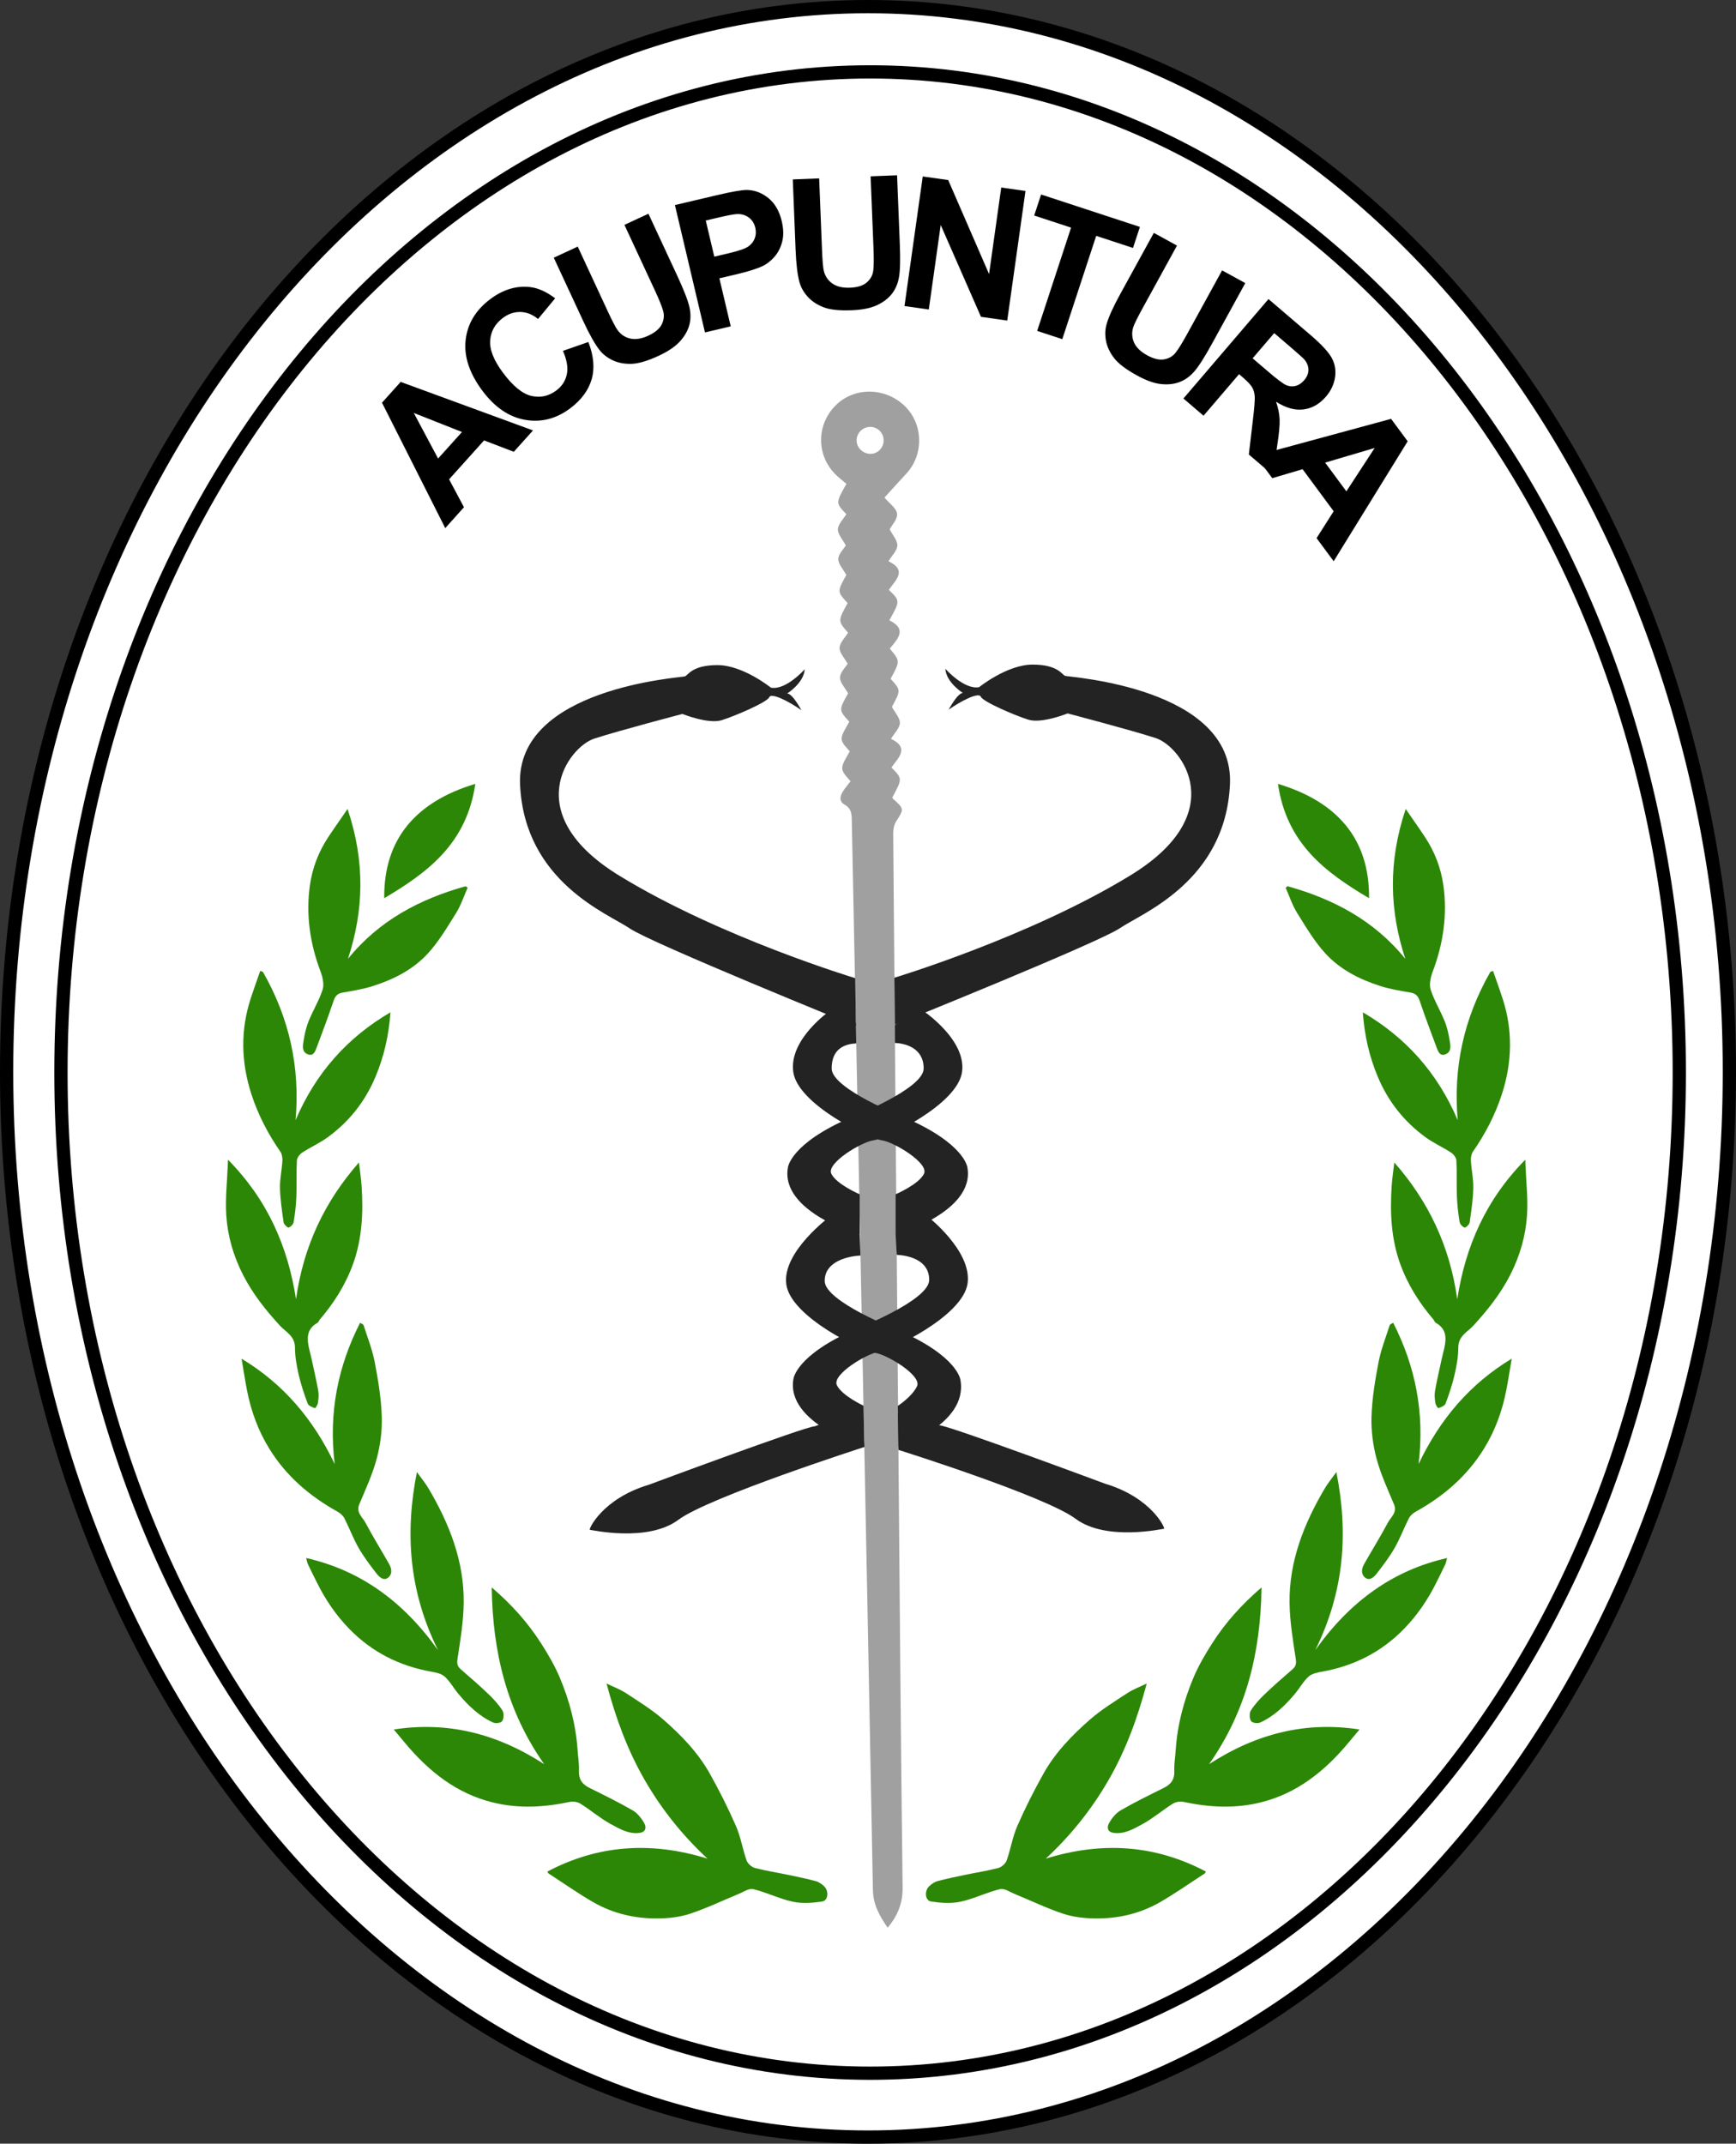 <?xml version="1.0" encoding="UTF-8"?>
<svg xmlns="http://www.w3.org/2000/svg" xmlns:xlink="http://www.w3.org/1999/xlink" width="655.26pt" height="809pt" viewBox="0 0 655.26 809" version="1.1">
<rect x="0" y="0" width="655.26" height="809" fill="#333333" stroke="none"/>
<defs>
<g>
<symbol overflow="visible" id="glyph0-0">
<path style="stroke:none;" d="M 5.766 -6.422 L -26.312 -35.25 L -3.25 -60.906 L 28.828 -32.078 Z M 5.688 -7.938 L 27.312 -32 L -3.172 -59.391 L -24.797 -35.328 Z M 5.688 -7.938 "/>
</symbol>
<symbol overflow="visible" id="glyph0-1">
<path style="stroke:none;" d="M 33.125 -36.859 L 25.875 -28.797 L 14.656 -33.094 L 1.453 -18.406 L 7.062 -7.875 L 0 0 L -23.875 -47.328 L -16.828 -55.172 Z M 6.312 -36.266 L -11.875 -43.453 L -2.703 -26.25 Z M 6.312 -36.266 "/>
</symbol>
<symbol overflow="visible" id="glyph1-0">
<path style="stroke:none;" d="M 6.906 -5.172 L -18.938 -39.688 L 8.672 -60.359 L 34.516 -25.844 Z M 7.125 -6.672 L 33.016 -26.062 L 8.453 -58.859 L -17.438 -39.469 Z M 7.125 -6.672 "/>
</symbol>
<symbol overflow="visible" id="glyph1-1">
<path style="stroke:none;" d="M 18.422 -36.484 L 28.016 -39.828 C 30.043 -34.617 30.461 -29.934 29.266 -25.781 C 28.078 -21.625 25.367 -17.957 21.141 -14.781 C 15.879 -10.844 10.215 -9.398 4.156 -10.453 C -1.902 -11.504 -7.27 -15.145 -11.938 -21.375 C -16.863 -27.957 -18.988 -34.336 -18.312 -40.516 C -17.633 -46.699 -14.527 -51.867 -9 -56.016 C -4.164 -59.629 0.832 -61.145 6 -60.562 C 9.059 -60.207 12.223 -58.789 15.484 -56.312 L 9.016 -48.5 C 7.004 -50.195 4.809 -51.082 2.438 -51.156 C 0.07 -51.227 -2.164 -50.473 -4.281 -48.891 C -7.207 -46.691 -8.797 -43.855 -9.047 -40.391 C -9.305 -36.93 -7.668 -32.848 -4.141 -28.141 C -0.398 -23.141 3.16 -20.246 6.547 -19.469 C 9.93 -18.695 13.062 -19.391 15.938 -21.547 C 18.059 -23.137 19.379 -25.176 19.891 -27.656 C 20.41 -30.145 19.918 -33.086 18.422 -36.484 Z M 18.422 -36.484 "/>
</symbol>
<symbol overflow="visible" id="glyph2-0">
<path style="stroke:none;" d="M 7.828 -3.641 L -10.344 -42.75 L 20.938 -57.281 L 39.109 -18.172 Z M 8.344 -5.078 L 37.672 -18.703 L 20.406 -55.844 L -8.922 -42.219 Z M 8.344 -5.078 "/>
</symbol>
<symbol overflow="visible" id="glyph2-1">
<path style="stroke:none;" d="M -16.328 -46.891 L -7.281 -51.078 L 3.984 -26.812 C 5.773 -22.957 7.051 -20.512 7.812 -19.484 C 9.051 -17.836 10.656 -16.793 12.625 -16.359 C 14.59 -15.93 16.844 -16.301 19.375 -17.469 C 21.934 -18.664 23.625 -20.094 24.438 -21.75 C 25.246 -23.402 25.43 -25.055 24.984 -26.703 C 24.547 -28.348 23.504 -30.945 21.859 -34.5 L 10.344 -59.281 L 19.406 -63.484 L 30.344 -39.953 C 32.832 -34.578 34.348 -30.66 34.891 -28.203 C 35.43 -25.754 35.398 -23.461 34.797 -21.328 C 34.191 -19.191 32.996 -17.152 31.219 -15.219 C 29.445 -13.289 26.789 -11.504 23.25 -9.859 C 18.969 -7.879 15.488 -6.867 12.812 -6.828 C 10.145 -6.785 7.805 -7.254 5.797 -8.234 C 3.785 -9.211 2.168 -10.477 0.953 -12.031 C -0.836 -14.32 -2.895 -17.977 -5.219 -23 Z M -16.328 -46.891 "/>
</symbol>
<symbol overflow="visible" id="glyph3-0">
<path style="stroke:none;" d="M 8.391 -1.984 L -1.516 -43.953 L 32.062 -51.875 L 41.969 -9.906 Z M 9.188 -3.281 L 40.672 -10.703 L 31.266 -50.578 L -0.219 -43.156 Z M 9.188 -3.281 "/>
</symbol>
<symbol overflow="visible" id="glyph3-1">
<path style="stroke:none;" d="M 4.875 -1.156 L -6.469 -49.219 L 9.125 -52.891 C 15.02 -54.285 18.922 -54.961 20.828 -54.922 C 23.742 -54.836 26.414 -53.805 28.844 -51.828 C 31.277 -49.848 32.953 -46.945 33.859 -43.125 C 34.555 -40.176 34.602 -37.57 34 -35.312 C 33.395 -33.051 32.402 -31.148 31.031 -29.609 C 29.656 -28.066 28.152 -26.91 26.531 -26.141 C 24.332 -25.129 21.035 -24.102 16.641 -23.062 L 10.312 -21.578 L 14.594 -3.453 Z M 5.172 -43.391 L 8.391 -29.75 L 13.703 -31 C 17.523 -31.895 20.02 -32.75 21.188 -33.562 C 22.363 -34.371 23.188 -35.398 23.656 -36.641 C 24.133 -37.879 24.207 -39.211 23.875 -40.641 C 23.457 -42.379 22.602 -43.695 21.312 -44.594 C 20.02 -45.496 18.551 -45.902 16.906 -45.812 C 15.707 -45.758 13.355 -45.316 9.859 -44.484 Z M 5.172 -43.391 "/>
</symbol>
<symbol overflow="visible" id="glyph4-0">
<path style="stroke:none;" d="M 8.625 -0.344 L 6.906 -43.438 L 41.375 -44.812 L 43.094 -1.719 Z M 9.641 -1.469 L 41.969 -2.766 L 40.328 -43.703 L 8 -42.406 Z M 9.641 -1.469 "/>
</symbol>
<symbol overflow="visible" id="glyph4-1">
<path style="stroke:none;" d="M 2.984 -49.547 L 12.938 -49.938 L 14 -23.219 C 14.164 -18.969 14.398 -16.223 14.703 -14.984 C 15.211 -12.984 16.289 -11.402 17.938 -10.25 C 19.59 -9.094 21.816 -8.57 24.609 -8.688 C 27.418 -8.801 29.52 -9.461 30.906 -10.672 C 32.301 -11.879 33.113 -13.328 33.344 -15.016 C 33.57 -16.711 33.605 -19.516 33.453 -23.422 L 32.359 -50.719 L 42.344 -51.109 L 43.375 -25.203 C 43.613 -19.273 43.508 -15.074 43.062 -12.609 C 42.625 -10.141 41.711 -8.035 40.328 -6.297 C 38.941 -4.555 37.055 -3.137 34.672 -2.047 C 32.285 -0.953 29.145 -0.324 25.25 -0.172 C 20.531 0.023 16.93 -0.367 14.453 -1.359 C 11.973 -2.355 9.992 -3.695 8.516 -5.375 C 7.035 -7.059 6.035 -8.848 5.516 -10.734 C 4.742 -13.535 4.246 -17.703 4.031 -23.234 Z M 2.984 -49.547 "/>
</symbol>
<symbol overflow="visible" id="glyph5-0">
<path style="stroke:none;" d="M 8.547 1.203 L 14.562 -41.5 L 48.719 -36.688 L 42.703 6.016 Z M 9.766 0.297 L 41.797 4.812 L 47.516 -35.766 L 15.484 -40.281 Z M 9.766 0.297 "/>
</symbol>
<symbol overflow="visible" id="glyph5-1">
<path style="stroke:none;" d="M 5.078 0.719 L 11.969 -48.188 L 21.578 -46.844 L 37 -11.359 L 41.594 -44.016 L 50.75 -42.719 L 43.859 6.188 L 33.953 4.781 L 18.75 -29.875 L 14.25 2.016 Z M 5.078 0.719 "/>
</symbol>
<symbol overflow="visible" id="glyph6-0">
<path style="stroke:none;" d="M 8.188 2.688 L 21.641 -38.281 L 54.422 -27.516 L 40.969 13.453 Z M 9.562 2 L 40.297 12.078 L 53.062 -26.844 L 22.328 -36.922 Z M 9.562 2 "/>
</symbol>
<symbol overflow="visible" id="glyph6-1">
<path style="stroke:none;" d="M 15.328 5.031 L 28.125 -33.953 L 14.203 -38.516 L 16.812 -46.453 L 54.109 -34.219 L 51.5 -26.281 L 37.609 -30.844 L 24.812 8.141 Z M 15.328 5.031 "/>
</symbol>
<symbol overflow="visible" id="glyph7-0">
<path style="stroke:none;" d="M 7.562 4.156 L 28.328 -33.641 L 58.562 -17.031 L 37.797 20.766 Z M 9.016 3.734 L 37.375 19.297 L 57.094 -16.625 L 28.734 -32.188 Z M 9.016 3.734 "/>
</symbol>
<symbol overflow="visible" id="glyph7-1">
<path style="stroke:none;" d="M 28.125 -40.906 L 36.859 -36.109 L 23.984 -12.656 C 21.93 -8.926 20.711 -6.457 20.328 -5.25 C 19.734 -3.27 19.844 -1.355 20.656 0.484 C 21.477 2.324 23.113 3.922 25.562 5.266 C 28.027 6.629 30.172 7.148 31.984 6.828 C 33.805 6.504 35.25 5.676 36.312 4.344 C 37.371 3.008 38.848 0.629 40.734 -2.797 L 53.891 -26.75 L 62.641 -21.953 L 50.156 0.781 C 47.301 5.977 45.043 9.52 43.391 11.406 C 41.734 13.301 39.863 14.633 37.781 15.406 C 35.707 16.184 33.363 16.43 30.75 16.141 C 28.145 15.848 25.133 14.758 21.719 12.875 C 17.57 10.602 14.691 8.402 13.078 6.281 C 11.473 4.156 10.465 1.992 10.062 -0.203 C 9.664 -2.41 9.734 -4.461 10.266 -6.359 C 11.043 -9.137 12.77 -12.957 15.438 -17.812 Z M 28.125 -40.906 "/>
</symbol>
<symbol overflow="visible" id="glyph8-0">
<path style="stroke:none;" d="M 6.547 5.609 L 34.594 -27.156 L 60.812 -4.719 L 32.766 28.047 Z M 8.078 5.5 L 32.656 26.531 L 59.297 -4.609 L 34.719 -25.641 Z M 8.078 5.5 "/>
</symbol>
<symbol overflow="visible" id="glyph8-1">
<path style="stroke:none;" d="M 3.828 3.281 L 35.938 -34.25 L 51.906 -20.594 C 55.914 -17.156 58.539 -14.32 59.781 -12.094 C 61.02 -9.863 61.445 -7.418 61.062 -4.766 C 60.676 -2.109 59.535 0.328 57.641 2.547 C 55.234 5.355 52.414 6.973 49.188 7.391 C 45.957 7.816 42.492 6.852 38.797 4.5 C 39.605 6.863 40.055 9.078 40.141 11.141 C 40.23 13.199 39.934 16.457 39.25 20.906 L 37.578 32.156 L 28.516 24.406 L 30.031 11.547 C 30.582 6.961 30.82 3.98 30.75 2.609 C 30.676 1.242 30.355 0.074 29.797 -0.891 C 29.242 -1.867 28.098 -3.102 26.359 -4.594 L 24.828 -5.906 L 11.422 9.766 Z M 29.953 -11.891 L 35.562 -7.094 C 39.184 -3.977 41.582 -2.184 42.75 -1.719 C 43.926 -1.25 45.086 -1.172 46.234 -1.484 C 47.387 -1.793 48.453 -2.516 49.422 -3.641 C 50.492 -4.898 51.023 -6.207 51.016 -7.562 C 51.016 -8.926 50.488 -10.238 49.438 -11.5 C 48.883 -12.09 47.07 -13.707 44 -16.344 L 38.094 -21.406 Z M 29.953 -11.891 "/>
</symbol>
<symbol overflow="visible" id="glyph9-0">
<path style="stroke:none;" d="M 5.125 6.938 L 39.797 -18.703 L 60.312 9.031 L 25.641 34.672 Z M 6.625 7.156 L 25.859 33.172 L 58.812 8.812 L 39.578 -17.203 Z M 6.625 7.156 "/>
</symbol>
<symbol overflow="visible" id="glyph9-1">
<path style="stroke:none;" d="M 29.469 39.844 L 23.016 31.125 L 29.469 20.984 L 17.734 5.109 L 6.297 8.5 L 0 0 L 51.141 -13.891 L 57.406 -5.422 Z M 34.266 13.469 L 44.953 -2.906 L 26.25 2.625 Z M 34.266 13.469 "/>
</symbol>
</g>
</defs>
<g id="surface1">
<path style=" stroke:none;fill-rule:evenodd;fill:rgb(100%,100%,100%);fill-opacity:1;" d="M 652.758 404.5 C 652.758 626.52 507.191 806.5 327.629 806.5 C 148.066 806.5 2.5 626.52 2.5 404.5 C 2.5 182.48 148.066 2.5 327.629 2.5 C 507.191 2.5 652.758 182.48 652.758 404.5 "/>
<path style="fill:none;stroke-width:50;stroke-linecap:butt;stroke-linejoin:miter;stroke:rgb(0%,0%,0%);stroke-opacity:1;stroke-miterlimit:10;" d="M 6527.578 4045 C 6527.578 1824.805 5071.914 25 3276.289 25 C 1480.664 25 25 1824.805 25 4045 C 25 6265.195 1480.664 8065 3276.289 8065 C 5071.914 8065 6527.578 6265.195 6527.578 4045 Z M 6527.578 4045 " transform="matrix(0.1,0,0,-0.1,0,809)"/>
<path style=" stroke:none;fill-rule:evenodd;fill:rgb(17.259%,52.93%,2.353%);fill-opacity:1;" d="M 206.605 706.305 C 225.547 696.305 245.602 694.766 267.047 701.426 C 257.672 692.73 249.777 682.91 243.312 671.691 C 236.789 660.375 232.391 648.301 228.938 635.332 C 231.586 636.621 234.078 637.523 236.293 638.977 C 241.113 642.141 246.082 645.184 250.465 649.02 C 257.117 654.852 263.414 661.309 267.906 669.32 C 271.512 675.738 274.848 682.363 277.793 689.117 C 279.602 693.258 280.301 697.871 281.828 702.16 C 282.246 703.332 283.781 704.648 284.934 704.945 C 289.145 706.035 293.41 706.691 297.652 707.574 C 301.094 708.289 304.539 709.008 307.953 709.922 C 309.031 710.215 310.129 710.988 311.023 711.805 C 312.934 713.559 312.652 717.25 310.34 717.598 C 306.746 718.137 302.906 718.457 299.289 717.688 C 294.262 716.621 289.383 714.156 284.359 712.941 C 282.637 712.527 280.641 714.004 278.824 714.742 C 272.73 717.234 266.781 720.113 260.547 722.191 C 256.785 723.445 252.641 723.934 248.598 723.992 C 240.078 724.121 231.645 722.332 223.746 717.758 C 218.059 714.461 212.605 710.625 207.051 707.02 C 206.914 706.93 206.848 706.699 206.605 706.305 "/>
<path style=" stroke:none;fill-rule:evenodd;fill:rgb(17.259%,52.93%,2.353%);fill-opacity:1;" d="M 148.629 652.684 C 168.777 649.559 187.406 654.113 205.406 665.773 C 191.254 645.633 185.949 623.426 185.602 599.062 C 193.18 605.582 199.258 612.367 204.254 620.199 C 206.855 624.277 209.355 628.539 211.246 632.996 C 214.996 641.836 217.383 651.039 218.02 660.555 C 218.191 663.121 218.645 665.73 218.531 668.25 C 218.387 671.566 219.809 673.391 222.504 674.727 C 227.973 677.438 233.469 680.121 238.793 683.203 C 240.562 684.223 242.172 686.211 243.219 688.129 C 243.926 689.43 243.957 691.312 241.516 691.684 C 237.438 692.309 233.914 690.227 230.484 688.352 C 226.543 686.203 222.977 683.129 219.129 680.711 C 218.004 680.004 216.359 679.738 215.137 679.996 C 205.566 682.02 195.984 682.672 185.945 680.203 C 172.496 676.891 161.859 668.641 152.621 657.457 C 151.391 655.965 150.141 654.492 148.629 652.684 "/>
<path style=" stroke:none;fill-rule:evenodd;fill:rgb(17.259%,52.93%,2.353%);fill-opacity:1;" d="M 115.57 587.977 C 135.828 592.574 152.055 604.129 165.312 622.715 C 154.332 600.473 152.801 578.57 157.359 555.535 C 159.133 558.008 160.562 559.715 161.691 561.625 C 169.641 575.039 175.215 589.254 175.027 604.828 C 174.945 611.941 173.762 618.961 172.707 625.918 C 172.41 627.867 172.613 628.848 174.035 630.07 C 177.605 633.137 181.148 636.246 184.562 639.523 C 186.445 641.328 188.27 643.34 189.672 645.57 C 190.266 646.52 190.172 648.691 189.547 649.52 C 188.973 650.273 187.09 650.504 186.074 650.035 C 180.934 647.684 176.754 643.711 172.988 639.203 C 171.211 637.078 169.82 634.48 167.824 632.703 C 166.488 631.516 164.406 631.16 162.633 630.836 C 151.027 628.73 140.508 623.703 131.633 614.504 C 126.852 609.547 122.91 603.824 119.773 597.52 C 118.598 595.156 117.395 592.797 116.27 590.402 C 115.926 589.672 115.809 588.836 115.57 587.977 "/>
<path style=" stroke:none;fill-rule:evenodd;fill:rgb(17.259%,52.93%,2.353%);fill-opacity:1;" d="M 91.172 512.742 C 107.043 522.309 118.293 535.652 126.332 552.512 C 123.961 533.059 127.59 515.523 135.922 499.195 C 136.422 499.535 137.117 499.75 137.242 500.133 C 138.727 504.766 140.547 509.371 141.453 514.094 C 142.75 520.867 143.883 527.766 144.102 534.555 C 144.281 539.938 143.539 545.465 142.184 550.508 C 140.578 556.484 137.973 562.066 135.609 567.715 C 134.316 570.801 136.812 572.527 137.922 574.617 C 140.742 579.93 143.926 585.039 146.898 590.27 C 147.973 592.172 148.066 594.203 146.438 595.426 C 144.762 596.684 143.16 595.176 142.086 593.785 C 139.691 590.688 137.293 587.535 135.34 584.125 C 133.301 580.562 131.863 576.633 129.98 572.961 C 129.453 571.938 128.383 571.02 127.391 570.473 C 117.117 564.766 108.148 557.266 101.617 546.672 C 97.48 539.961 94.777 532.574 93.258 524.832 C 92.52 521.07 91.949 517.281 91.172 512.742 "/>
<path style=" stroke:none;fill-rule:evenodd;fill:rgb(17.259%,52.93%,2.353%);fill-opacity:1;" d="M 86.047 437.652 C 100.934 452.734 108.645 470.344 111.734 490.316 C 114.551 470.23 122.562 453.41 135.492 438.703 C 135.863 441.938 136.289 444.688 136.477 447.426 C 137.188 457.66 136.641 467.656 133.277 476.953 C 130.406 484.902 126.027 491.766 120.758 497.914 C 120.426 498.305 120.266 498.965 119.859 499.188 C 114.094 502.402 116.547 507.91 117.652 513.051 C 118.508 517.012 119.434 520.969 120.137 524.953 C 120.395 526.422 120.219 527.988 119.996 529.445 C 119.879 530.211 119.105 531.488 118.848 531.406 C 117.863 531.086 116.445 530.504 116.137 529.672 C 114.801 526.117 113.59 522.48 112.742 518.801 C 111.969 515.441 111.344 511.949 111.34 508.578 C 111.332 504.109 107.855 502.691 105.652 500.281 C 100.352 494.477 95.504 488.461 91.801 481.25 C 88.062 473.965 85.902 466.371 85.398 458.52 C 85 452.289 85.734 446.086 85.965 439.867 C 85.992 439.129 86.02 438.391 86.047 437.652 "/>
<path style=" stroke:none;fill-rule:evenodd;fill:rgb(17.259%,52.93%,2.353%);fill-opacity:1;" d="M 131.344 361.844 C 143.152 347.285 158.559 339.262 175.773 334.453 C 176.02 334.645 176.262 334.836 176.508 335.023 C 175.094 338.195 173.992 341.617 172.199 344.492 C 168.863 349.836 165.602 355.379 161.445 359.887 C 155.84 365.969 148.551 369.621 140.828 372.094 C 137.16 373.266 133.305 373.914 129.477 374.559 C 127.645 374.863 126.617 375.637 125.965 377.559 C 123.895 383.641 121.664 389.648 119.406 395.633 C 118.863 397.066 118.129 398.684 116.152 397.871 C 113.914 396.953 114.27 394.816 114.516 393.191 C 114.922 390.539 115.496 387.863 116.461 385.453 C 118.102 381.355 120.438 377.613 121.797 373.398 C 122.402 371.516 121.773 368.699 120.969 366.578 C 116.914 355.875 115.457 344.949 116.965 334.148 C 117.871 327.617 120.27 321.43 123.801 316.074 C 126.066 312.641 128.445 309.293 131.188 305.297 C 137.934 325.344 137.293 343.75 131.344 361.844 "/>
<path style=" stroke:none;fill-rule:evenodd;fill:rgb(17.259%,52.93%,2.353%);fill-opacity:1;" d="M 99.242 366.777 C 109.285 384.355 113.316 402.961 111.559 422.746 C 119.203 404.828 131.16 391.523 147.379 382.031 C 146.738 390.973 144.898 398.789 141.746 406.32 C 137.723 415.938 131.641 423.348 123.805 429.113 C 120.75 431.359 117.234 432.898 114.059 434.98 C 113.129 435.586 112.125 436.859 112.062 437.969 C 111.816 442.488 112.039 447.082 111.863 451.617 C 111.738 454.828 111.367 458.027 110.852 461.152 C 110.703 462.043 109.766 462.969 108.953 463.27 C 108.59 463.402 107.168 462.094 107.062 461.371 C 106.438 457.055 105.777 452.699 105.68 448.395 C 105.598 444.922 106.383 441.516 106.594 438.047 C 106.66 436.945 106.434 435.496 105.82 434.621 C 101.141 427.91 97.391 420.652 94.875 412.895 C 90.938 400.738 90.805 388.723 94.527 377.141 C 95.684 373.531 96.984 369.984 98.219 366.414 C 98.559 366.535 98.902 366.656 99.242 366.777 "/>
<path style=" stroke:none;fill-rule:evenodd;fill:rgb(17.259%,52.93%,2.353%);fill-opacity:1;" d="M 179.406 295.82 C 176.148 318.414 161.367 329.281 145.027 338.969 C 144.805 316.57 157.078 302.535 179.406 295.82 "/>
<path style=" stroke:none;fill-rule:evenodd;fill:rgb(17.259%,52.93%,2.353%);fill-opacity:1;" d="M 455.176 706.305 C 436.234 696.305 416.18 694.766 394.734 701.426 C 404.109 692.73 412.004 682.91 418.469 671.691 C 424.988 660.375 429.387 648.301 432.84 635.332 C 430.195 636.621 427.703 637.523 425.488 638.977 C 420.668 642.141 415.699 645.184 411.316 649.02 C 404.664 654.852 398.367 661.309 393.871 669.32 C 390.27 675.738 386.934 682.363 383.984 689.117 C 382.18 693.258 381.48 697.871 379.949 702.16 C 379.531 703.332 378 704.648 376.848 704.945 C 372.637 706.035 368.367 706.691 364.129 707.574 C 360.688 708.289 357.242 709.008 353.824 709.922 C 352.746 710.215 351.648 710.988 350.758 711.805 C 348.848 713.559 349.129 717.25 351.441 717.598 C 355.035 718.137 358.875 718.457 362.492 717.688 C 367.52 716.621 372.398 714.156 377.422 712.941 C 379.145 712.527 381.141 714.004 382.957 714.742 C 389.047 717.234 395 720.113 401.234 722.191 C 404.996 723.445 409.137 723.934 413.184 723.992 C 421.703 724.121 430.137 722.332 438.035 717.758 C 443.723 714.461 449.176 710.625 454.73 707.02 C 454.863 706.93 454.934 706.699 455.176 706.305 "/>
<path style=" stroke:none;fill-rule:evenodd;fill:rgb(17.259%,52.93%,2.353%);fill-opacity:1;" d="M 513.148 652.684 C 493.004 649.559 474.371 654.113 456.371 665.773 C 470.527 645.633 475.832 623.426 476.18 599.062 C 468.602 605.582 462.523 612.367 457.527 620.199 C 454.926 624.277 452.422 628.539 450.531 632.996 C 446.785 641.836 444.395 651.039 443.762 660.555 C 443.59 663.121 443.137 665.73 443.246 668.25 C 443.395 671.566 441.973 673.391 439.277 674.727 C 433.805 677.438 428.312 680.121 422.988 683.203 C 421.219 684.223 419.605 686.211 418.562 688.129 C 417.855 689.43 417.824 691.312 420.262 691.684 C 424.344 692.309 427.863 690.227 431.297 688.352 C 435.234 686.203 438.805 683.129 442.652 680.711 C 443.777 680.004 445.422 679.738 446.645 679.996 C 456.215 682.02 465.797 682.672 475.832 680.203 C 489.281 676.891 499.922 668.641 509.156 657.457 C 510.391 655.965 511.637 654.492 513.148 652.684 "/>
<path style=" stroke:none;fill-rule:evenodd;fill:rgb(17.259%,52.93%,2.353%);fill-opacity:1;" d="M 546.211 587.977 C 525.949 592.574 509.727 604.129 496.469 622.715 C 507.449 600.473 508.98 578.57 504.422 555.535 C 502.648 558.008 501.219 559.715 500.09 561.625 C 492.137 575.039 486.566 589.254 486.754 604.828 C 486.836 611.941 488.02 618.961 489.074 625.918 C 489.367 627.867 489.168 628.848 487.742 630.07 C 484.176 633.137 480.633 636.246 477.215 639.523 C 475.336 641.328 473.512 643.34 472.109 645.57 C 471.516 646.52 471.605 648.691 472.234 649.52 C 472.809 650.273 474.691 650.504 475.707 650.035 C 480.848 647.684 485.027 643.711 488.793 639.203 C 490.566 637.078 491.961 634.48 493.957 632.703 C 495.293 631.516 497.371 631.16 499.148 630.836 C 510.754 628.73 521.27 623.703 530.148 614.504 C 534.93 609.547 538.867 603.824 542.008 597.52 C 543.184 595.156 544.387 592.797 545.512 590.402 C 545.855 589.672 545.973 588.836 546.211 587.977 "/>
<path style=" stroke:none;fill-rule:evenodd;fill:rgb(17.259%,52.93%,2.353%);fill-opacity:1;" d="M 570.605 512.742 C 554.738 522.309 543.484 535.652 535.449 552.512 C 537.816 533.059 534.188 515.523 525.859 499.195 C 525.359 499.535 524.66 499.75 524.539 500.133 C 523.055 504.766 521.23 509.371 520.328 514.094 C 519.031 520.867 517.898 527.766 517.676 534.555 C 517.5 539.938 518.238 545.465 519.594 550.508 C 521.199 556.484 523.809 562.066 526.172 567.715 C 527.465 570.801 524.969 572.527 523.859 574.617 C 521.035 579.93 517.855 585.039 514.883 590.27 C 513.805 592.172 513.715 594.203 515.34 595.426 C 517.02 596.684 518.621 595.176 519.691 593.785 C 522.09 590.688 524.484 587.535 526.441 584.125 C 528.48 580.562 529.918 576.633 531.801 572.961 C 532.328 571.938 533.398 571.02 534.391 570.473 C 544.664 564.766 553.629 557.266 560.164 546.672 C 564.301 539.961 567.004 532.574 568.52 524.832 C 569.262 521.07 569.828 517.281 570.605 512.742 "/>
<path style=" stroke:none;fill-rule:evenodd;fill:rgb(17.259%,52.93%,2.353%);fill-opacity:1;" d="M 575.73 437.652 C 560.848 452.734 553.137 470.344 550.047 490.316 C 547.23 470.23 539.215 453.41 526.285 438.703 C 525.914 441.938 525.492 444.688 525.305 447.426 C 524.594 457.66 525.141 467.656 528.504 476.953 C 531.375 484.902 535.75 491.766 541.02 497.914 C 541.355 498.305 541.516 498.965 541.918 499.188 C 547.688 502.402 545.234 507.91 544.129 513.051 C 543.273 517.012 542.344 520.969 541.645 524.953 C 541.387 526.422 541.559 527.988 541.781 529.445 C 541.898 530.211 542.676 531.488 542.934 531.406 C 543.914 531.086 545.332 530.504 545.645 529.672 C 546.977 526.117 548.191 522.48 549.035 518.801 C 549.809 515.441 550.434 511.949 550.441 508.578 C 550.445 504.109 553.926 502.691 556.129 500.281 C 561.43 494.477 566.277 488.461 569.98 481.25 C 573.719 473.965 575.879 466.371 576.383 458.52 C 576.781 452.289 576.047 446.086 575.816 439.867 C 575.789 439.129 575.762 438.391 575.73 437.652 "/>
<path style=" stroke:none;fill-rule:evenodd;fill:rgb(17.259%,52.93%,2.353%);fill-opacity:1;" d="M 530.438 361.844 C 518.629 347.285 503.223 339.262 486.008 334.453 C 485.762 334.645 485.516 334.836 485.27 335.023 C 486.688 338.195 487.789 341.617 489.582 344.492 C 492.914 349.836 496.18 355.379 500.336 359.887 C 505.941 365.969 513.23 369.621 520.953 372.094 C 524.617 373.266 528.477 373.914 532.301 374.559 C 534.133 374.863 535.164 375.637 535.816 377.559 C 537.883 383.641 540.113 389.648 542.375 395.633 C 542.914 397.066 543.652 398.684 545.629 397.871 C 547.867 396.953 547.508 394.816 547.266 393.191 C 546.859 390.539 546.285 387.863 545.32 385.453 C 543.68 381.355 541.344 377.613 539.984 373.398 C 539.379 371.516 540.008 368.699 540.812 366.578 C 544.867 355.875 546.32 344.949 544.816 334.148 C 543.906 327.617 541.508 321.43 537.98 316.074 C 535.715 312.641 533.336 309.293 530.59 305.297 C 523.848 325.344 524.484 343.75 530.438 361.844 "/>
<path style=" stroke:none;fill-rule:evenodd;fill:rgb(17.259%,52.93%,2.353%);fill-opacity:1;" d="M 562.539 366.777 C 552.496 384.355 548.465 402.961 550.223 422.746 C 542.578 404.828 530.621 391.523 514.402 382.031 C 515.043 390.973 516.883 398.789 520.035 406.324 C 524.059 415.938 530.141 423.348 537.977 429.113 C 541.031 431.359 544.547 432.898 547.723 434.98 C 548.648 435.586 549.656 436.859 549.719 437.969 C 549.965 442.488 549.742 447.082 549.918 451.617 C 550.039 454.828 550.41 458.027 550.93 461.152 C 551.078 462.043 552.016 462.969 552.824 463.27 C 553.191 463.402 554.613 462.094 554.719 461.371 C 555.344 457.055 556.004 452.699 556.102 448.395 C 556.184 444.922 555.398 441.516 555.188 438.047 C 555.121 436.945 555.348 435.496 555.957 434.621 C 560.641 427.91 564.391 420.652 566.906 412.895 C 570.844 400.738 570.977 388.723 567.254 377.141 C 566.098 373.531 564.797 369.984 563.559 366.414 C 563.219 366.535 562.879 366.656 562.539 366.777 "/>
<path style=" stroke:none;fill-rule:evenodd;fill:rgb(17.259%,52.93%,2.353%);fill-opacity:1;" d="M 482.375 295.82 C 485.629 318.414 500.414 329.281 516.754 338.969 C 516.977 316.57 504.699 302.535 482.375 295.82 "/>
<path style=" stroke:none;fill-rule:evenodd;fill:rgb(62.694%,62.694%,62.694%);fill-opacity:1;" d="M 325.812 170.488 C 328.258 171.992 331.242 171.32 332.746 168.926 C 334.285 166.48 333.48 163.195 330.992 161.77 C 328.602 160.402 325.469 161.223 324.055 163.59 C 322.617 166.004 323.375 168.992 325.812 170.488 M 335.055 727.508 C 332.008 723.012 329.59 718.918 329.484 713.215 C 326.945 578.555 324.184 443.895 321.508 309.238 C 321.461 306.836 321.172 304.988 318.77 303.633 C 316.562 302.387 317.086 300.312 318.266 298.516 C 319.117 297.223 320.121 296.031 321.039 294.824 C 316.895 290.176 316.895 290.176 320.758 283.543 C 316.684 279.078 316.684 279.078 320.574 272.383 C 316.57 267.973 316.57 267.973 320.121 261.664 C 318.922 259.488 316.992 257.539 317.055 255.676 C 317.121 253.734 319.105 251.871 319.941 250.488 C 318.742 248.285 316.824 246.332 316.898 244.477 C 316.977 242.527 318.953 240.664 320.102 238.77 C 316.227 234.352 316.227 234.352 319.938 227.59 C 315.961 223.266 315.961 223.266 319.453 217.004 C 318.242 214.758 316.344 212.801 316.418 210.941 C 316.496 208.992 318.469 207.141 319.246 205.852 C 318.047 203.559 316.184 201.586 316.27 199.719 C 316.363 197.766 318.328 195.914 319.461 194.039 C 315.395 189.844 315.395 189.844 319.492 182.602 C 318.129 181.434 316.652 180.324 315.359 179.031 C 308.133 171.809 308.117 160.434 315.281 153.125 C 322.238 146.023 333.91 146.02 341.371 153.109 C 348.551 159.938 348.82 171.582 342.004 178.84 C 339.207 181.812 336.5 184.871 333.852 187.785 C 335.672 189.957 338.359 191.777 338.605 193.855 C 338.844 195.91 336.609 198.227 335.812 199.75 C 336.973 202.027 338.805 204.008 338.703 205.871 C 338.602 207.828 336.648 209.668 335.359 211.805 C 342.695 215.297 337.855 219.059 335.504 222.621 C 339.777 226.738 339.777 226.738 335.691 234.098 C 342.641 237.484 338.738 241.234 335.852 244.785 C 339.793 249.473 339.793 249.473 336.16 256.18 C 340.055 260.449 340.055 260.449 336.656 266.758 C 337.863 269.027 339.746 270.992 339.664 272.852 C 339.578 274.805 337.609 276.656 336.301 278.82 C 343.57 282.309 338.891 286.09 336.48 289.648 C 340.633 293.824 340.633 293.824 336.855 300.855 C 336.91 301.039 336.902 301.285 337.023 301.395 C 341.359 305.32 341.273 305.262 338.184 310.117 C 337.422 311.32 337.137 313.023 337.145 314.496 C 337.75 389.809 338.406 465.117 339.059 540.426 C 339.559 597.719 339.969 655.008 340.695 712.297 C 340.77 718.273 338.867 722.863 335.055 727.508 "/>
<path style=" stroke:none;fill-rule:evenodd;fill:rgb(13.719%,13.719%,13.719%);fill-opacity:1;" d="M 290.977 259.508 C 290.977 259.508 280.426 251.004 270.816 251.004 C 261.207 251.004 259.789 254.781 258.527 255.254 C 257.27 255.727 194.574 259.535 196.305 296.223 C 198.039 332.914 229.699 344.887 237.734 350.398 C 245.77 355.91 323.062 387.25 323.062 387.25 L 322.797 369.145 C 322.797 369.145 271.602 353.707 233.641 330.395 C 195.676 307.078 214.578 281.875 224.344 278.727 C 234.113 275.574 257.582 269.434 257.582 269.434 C 257.582 269.434 267.348 273.371 272.391 271.797 C 277.43 270.219 289.559 265.02 290.348 263.133 C 291.137 261.242 298.066 264.863 302.477 268.016 C 302.477 268.016 299.168 261.715 297.121 261.715 C 297.121 261.715 303.422 257.773 303.738 252.578 C 303.738 252.578 296.648 260.609 290.977 259.508 "/>
<path style=" stroke:none;fill-rule:evenodd;fill:rgb(13.719%,13.719%,13.719%);fill-opacity:1;" d="M 337.738 386.859 L 347.832 381.027 C 347.832 381.027 364.816 392.109 363.137 404.5 C 361.453 416.891 334.359 429.703 329.738 430.332 C 325.117 430.965 311.887 438.945 313.777 442.934 C 315.668 446.926 324.488 450.707 324.488 450.707 L 324.488 466.039 C 324.488 466.039 294.453 457.43 297.395 440.625 C 297.395 440.625 298.234 431.594 321.129 421.723 C 321.129 421.723 348.641 411.012 348.641 403.238 C 348.641 395.469 341.777 393.789 337.789 393.578 "/>
<path style=" stroke:none;fill-rule:evenodd;fill:rgb(13.719%,13.719%,13.719%);fill-opacity:1;" d="M 338.062 466.035 L 349.785 458.793 C 349.785 458.793 366.906 471.895 365.227 484.285 C 363.543 496.672 336.449 509.484 331.828 510.117 C 327.211 510.746 313.977 518.727 315.867 522.719 C 317.758 526.711 325.934 530.48 325.934 530.48 L 326.238 546.078 C 326.238 546.078 296.547 537.211 299.484 520.41 C 299.484 520.41 300.324 511.379 323.219 501.504 C 323.219 501.504 350.73 490.797 350.73 483.023 C 350.73 475.25 342.469 473.766 338.48 473.555 "/>
<path style=" stroke:none;fill-rule:evenodd;fill:rgb(13.719%,13.719%,13.719%);fill-opacity:1;" d="M 339.129 547.176 C 339.129 547.176 394.418 564.547 405.973 573.156 C 417.523 581.766 438.734 576.938 439.367 576.938 C 439.996 576.938 434.746 565.176 417.102 559.926 C 417.102 559.926 357.871 537.871 354.512 537.871 L 338.93 533.281 "/>
<path style=" stroke:none;fill-rule:evenodd;fill:rgb(13.719%,13.719%,13.719%);fill-opacity:1;" d="M 369.582 259.316 C 369.582 259.316 380.137 250.809 389.746 250.809 C 399.355 250.809 400.773 254.59 402.031 255.062 C 403.293 255.535 465.988 259.344 464.254 296.031 C 462.52 332.723 430.859 344.691 422.824 350.207 C 414.789 355.719 337.766 386.754 337.766 386.754 L 337.59 368.977 C 337.59 368.977 388.957 353.516 426.922 330.199 C 464.883 306.887 445.98 281.684 436.215 278.531 C 426.449 275.383 402.977 269.238 402.977 269.238 C 402.977 269.238 393.211 273.176 388.172 271.602 C 383.129 270.027 371 264.828 370.215 262.938 C 369.426 261.047 362.496 264.672 358.086 267.82 C 358.086 267.82 361.391 261.52 363.438 261.52 C 363.438 261.52 357.141 257.582 356.824 252.383 C 356.824 252.383 363.914 260.418 369.582 259.316 "/>
<path style=" stroke:none;fill-rule:evenodd;fill:rgb(13.719%,13.719%,13.719%);fill-opacity:1;" d="M 323.062 386.043 L 313.348 381.395 C 313.348 381.395 297.734 392.109 299.414 404.5 C 301.098 416.891 328.191 429.703 332.812 430.332 C 337.434 430.961 350.664 438.941 348.773 442.934 C 346.883 446.926 338.062 450.707 338.062 450.707 L 338.062 466.035 C 338.062 466.035 368.098 457.426 365.156 440.625 C 365.156 440.625 364.316 431.594 341.422 421.723 C 341.422 421.723 313.91 411.012 313.91 403.238 C 313.91 395.465 319.203 393.973 323.191 393.762 "/>
<path style=" stroke:none;fill-rule:evenodd;fill:rgb(13.719%,13.719%,13.719%);fill-opacity:1;" d="M 324.488 466.035 L 313.66 458.793 C 313.66 458.793 295.109 472.297 296.789 484.688 C 298.469 497.078 325.562 509.887 330.184 510.52 C 334.805 511.148 348.035 519.129 346.145 523.121 C 344.254 527.113 338.891 530.559 338.891 530.559 L 339.105 546.078 C 339.105 546.078 365.469 537.613 362.527 520.812 C 362.527 520.812 361.688 511.781 338.797 501.906 C 338.797 501.906 311.281 491.199 311.281 483.426 C 311.281 475.652 320.809 474.027 324.801 473.816 "/>
<path style=" stroke:none;fill-rule:evenodd;fill:rgb(13.719%,13.719%,13.719%);fill-opacity:1;" d="M 326.238 546.078 C 326.238 546.078 267.594 564.945 256.043 573.559 C 244.488 582.168 223.277 577.34 222.648 577.34 C 222.016 577.34 227.27 565.578 244.91 560.324 C 244.91 560.324 304.141 538.273 307.5 538.273 L 325.141 531.809 "/>
<g style="fill:rgb(0%,0%,0%);fill-opacity:1;">
  <use xlink:href="#glyph0-1" x="168.061" y="199.298"/>
</g>
<g style="fill:rgb(0%,0%,0%);fill-opacity:1;">
  <use xlink:href="#glyph1-1" x="194.061" y="168.895"/>
</g>
<g style="fill:rgb(0%,0%,0%);fill-opacity:1;">
  <use xlink:href="#glyph2-1" x="225.348" y="144.141"/>
</g>
<g style="fill:rgb(0%,0%,0%);fill-opacity:1;">
  <use xlink:href="#glyph3-1" x="261.219" y="126.607"/>
</g>
<g style="fill:rgb(0%,0%,0%);fill-opacity:1;">
  <use xlink:href="#glyph4-1" x="296.258" y="117.259"/>
</g>
<g style="fill:rgb(0%,0%,0%);fill-opacity:1;">
  <use xlink:href="#glyph5-1" x="336.325" y="114.787"/>
</g>
<g style="fill:rgb(0%,0%,0%);fill-opacity:1;">
  <use xlink:href="#glyph6-1" x="376.155" y="119.854"/>
</g>
<g style="fill:rgb(0%,0%,0%);fill-opacity:1;">
  <use xlink:href="#glyph7-1" x="407.395" y="128.791"/>
</g>
<g style="fill:rgb(0%,0%,0%);fill-opacity:1;">
  <use xlink:href="#glyph8-1" x="442.858" y="147.115"/>
</g>
<g style="fill:rgb(0%,0%,0%);fill-opacity:1;">
  <use xlink:href="#glyph9-1" x="473.928" y="171.959"/>
</g>
<path style="fill:none;stroke-width:50;stroke-linecap:butt;stroke-linejoin:miter;stroke:rgb(0%,0%,0%);stroke-opacity:1;stroke-miterlimit:10;" d="M 6338.555 4042.383 C 6338.555 1956.719 4971.133 266.016 3284.336 266.016 C 1597.539 266.016 230.078 1956.719 230.078 4042.383 C 230.078 6128.008 1597.539 7818.711 3284.336 7818.711 C 4971.133 7818.711 6338.555 6128.008 6338.555 4042.383 Z M 6338.555 4042.383 " transform="matrix(0.1,0,0,-0.1,0,809)"/>
</g>
</svg>
